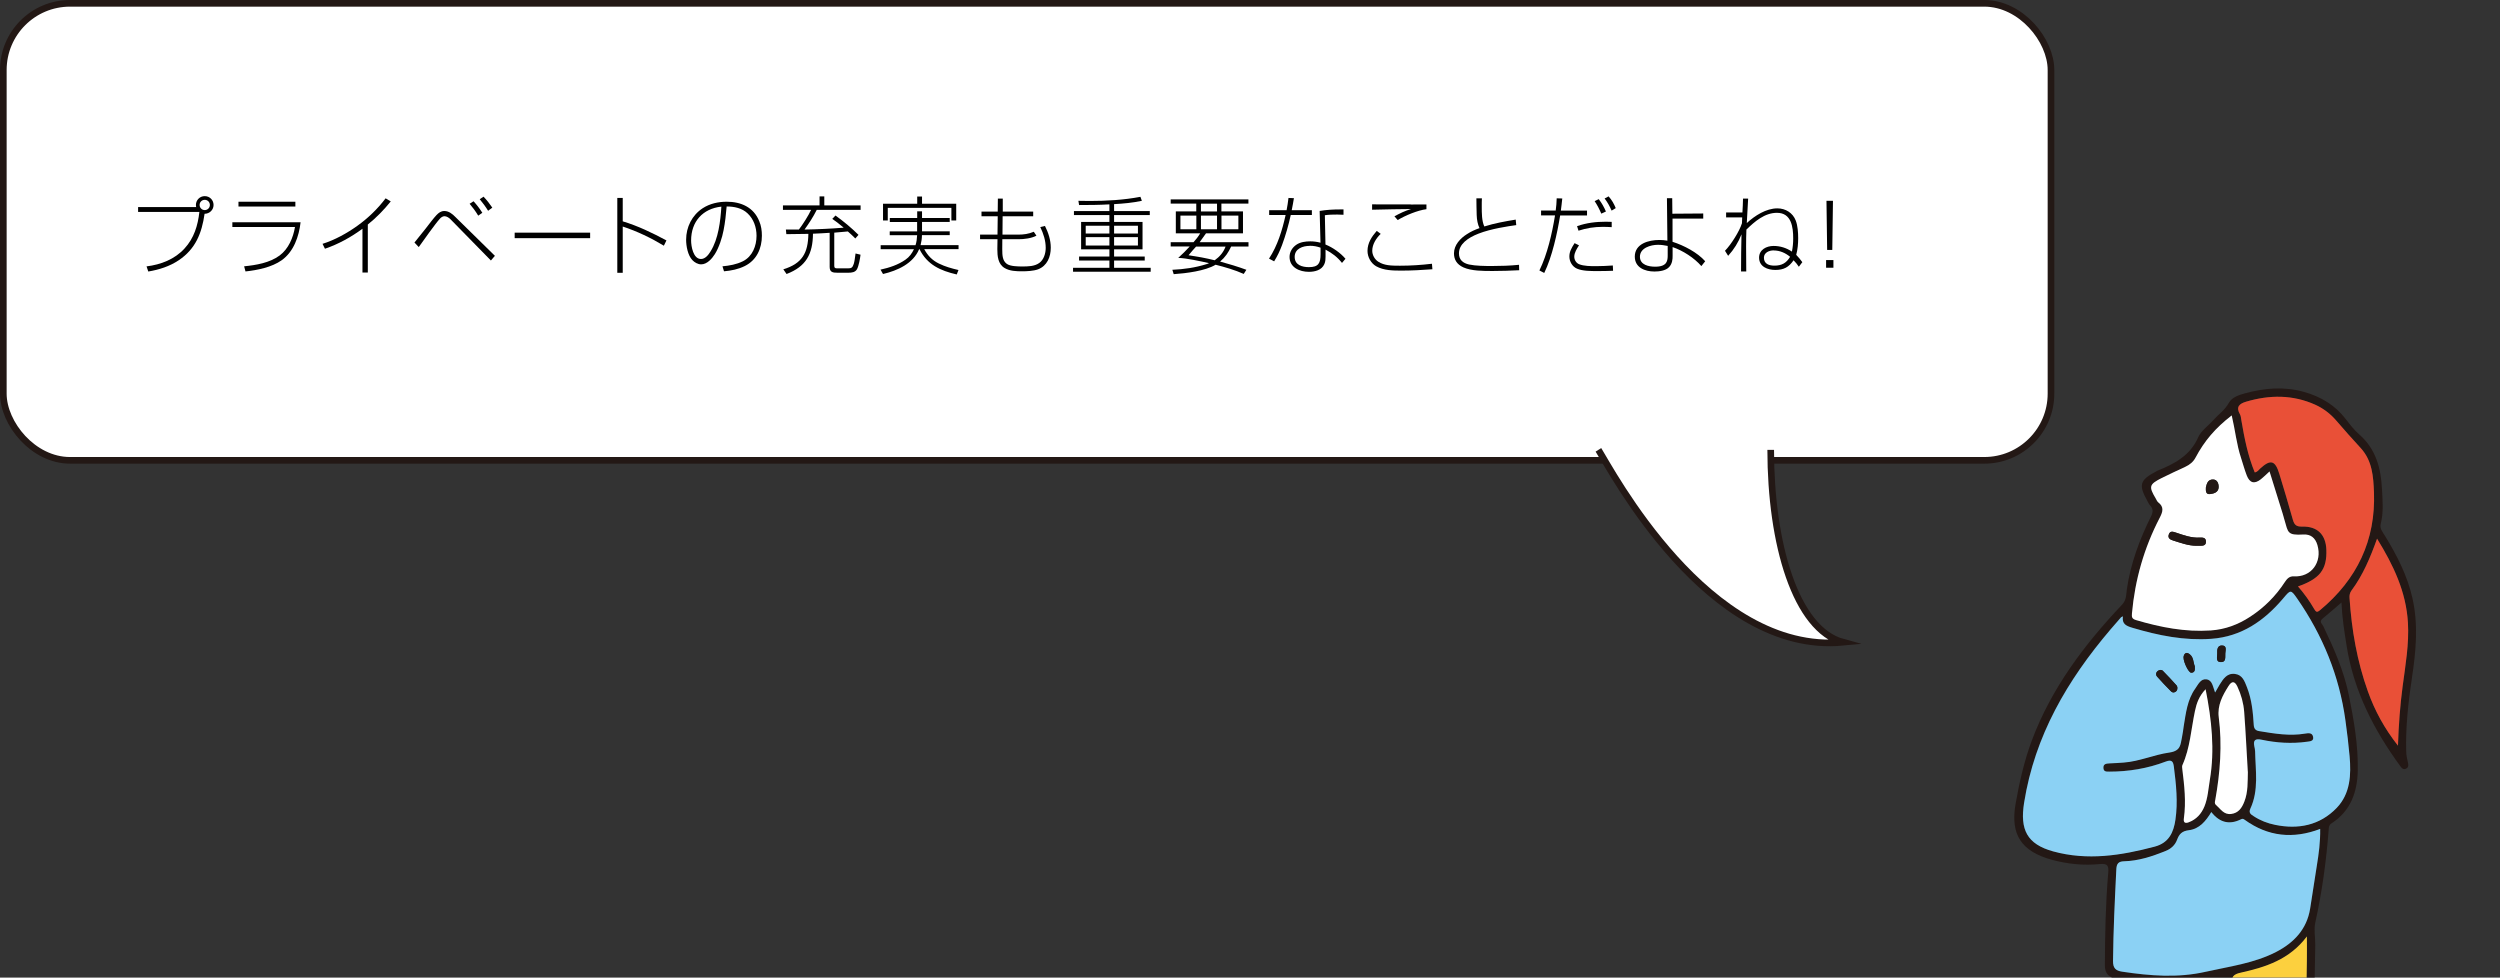 <?xml version="1.0" encoding="UTF-8"?><svg id="_レイヤー_2" xmlns="http://www.w3.org/2000/svg" width="331.28" height="129.54" xmlns:xlink="http://www.w3.org/1999/xlink" viewBox="0 0 331.28 129.54"><rect x="0" y="0" width="331.28" height="129.54" fill="#333333" stroke="none"/><defs><style>.cls-1,.cls-2{fill:none;}.cls-3{fill:#8bd1f4;}.cls-2,.cls-4{stroke:#231815;stroke-miterlimit:10;stroke-width:.88px;}.cls-5{fill:#231815;}.cls-6,.cls-4{fill:#fff;}.cls-7{fill:#e95037;}.cls-8{fill:#fcd03e;}.cls-9{clip-path:url(#clippath);}</style><clipPath id="clippath"><rect class="cls-1" x="263.05" y="35.76" width="68.23" height="93.77"/></clipPath></defs><g id="_レイヤー_1-2"><g class="cls-9"><path class="cls-5" d="M289.92,173.04c-2.83,1.33-5.57,2.15-8.53,1.98-2.32-.13-4.45-.75-6.12-2.49-1.55-1.62-1.5-3.05.33-4.35,2.38-1.68,5.06-2.6,7.99-2.69.56-.02.75-.12.65-.69-.65-3.47-.29-6.98-.26-10.47.04-5.59-.3-11.17-.46-16.75-.06-2.19-.17-4.39-.03-6.57.05-.76-.24-.92-.85-.95-.85-.04-1.68-.2-2.49-.43-.86-.25-1.23-.78-1.23-1.71.02-4.07.09-8.13.44-12.19.08-.92.02-1.35-1.14-1.23-2.11.21-4.22,0-6.3-.56-4.04-1.11-5.56-3.31-4.83-7.44.5-2.84,1.14-5.66,2.15-8.38,2.6-6.93,6.95-12.7,11.98-18.02.58-.62.52-1.39.62-2.07.5-3.38,1.67-6.53,3.18-9.57.29-.58.34-1.02-.12-1.5-.14-.15-.23-.35-.33-.54-1.22-2.18-1.04-2.8,1.16-3.96.03-.02.06-.04.09-.06,2.29-.92,4.4-2,5.48-4.48.38-.86,1.3-1.47,1.95-2.21.69-.78,1.57-1.36,2.1-2.33.4-.73,1.32-1.04,2.14-1.26,2.59-.71,5.21-.93,7.84-.18,2.19.62,4.08,1.73,5.49,3.57.56.73,1.13,1.47,1.82,2.07,2.19,1.92,2.86,4.45,3,7.21.08,1.55.23,3.1-.17,4.64-.16.63.3,1.13.6,1.63,1.57,2.57,2.93,5.22,3.6,8.18.81,3.55.47,7.09-.07,10.64-.48,3.22-.84,6.45-.75,9.71.01.52.14,1.05.25,1.56.06.31.04.56-.28.71-.31.14-.51,0-.7-.26-3.54-4.84-6.23-10.04-7.17-16.04-.29-1.84-.59-3.67-.68-5.72-.92.78-1.69,1.48-2.5,2.13-.51.41-.05.71.09,1,1.43,2.99,2.77,6.01,3.42,9.29.65,3.26,1.22,6.54,1.15,9.87-.06,2.83-.94,5.35-3.49,6.98-.32.21-.34.48-.36.81-.32,4.15-.88,8.27-1.78,12.35-.2.91,0,1.94,0,2.92-.1,5.66-.19,11.32-.33,16.97-.18,7.49-.66,14.97-1.03,22.45-.3,6.1-2.93,11-7.75,14.72-1.32,1.02-2.79,1.78-4.44,2.15-3.08.68-5.6-1.39-4.64-4.71.34-1.18.83-2.31,1.27-3.7ZM293.52,91.74c.24-.41.4-.72.58-1.01.48-.75.95-1.56,2.02-1.44,1.01.11,1.31.98,1.61,1.76.62,1.6.8,3.29.9,4.98.03.54.26.76.71.84,2.02.34,4.05.68,6.1.33.43-.07.93-.15,1.05.4.14.62-.41.63-.82.68-2.02.28-4.02.15-6-.27-.86-.18-1.13.07-.96.89.04.21.09.42.1.63.05,2.56.51,5.16-.63,7.62-.27.59.12.79.45,1,.86.57,1.83.94,2.82,1.14,3.08.64,5.94.07,8.17-2.24,1.83-1.9,1.93-4.39,1.71-6.87-.14-1.58-.33-3.16-.55-4.73-.81-5.9-3.01-11.26-6.39-16.14-.87-1.25-.88-1.18-1.88,0-2.5,2.95-5.51,5.04-9.5,5.33-3.57.26-7.01-.44-10.42-1.45-.84-.25-1.45-.49-1.3-1.53-.14.07-.21.09-.25.14-.47.53-.93,1.06-1.39,1.6-5.71,6.71-10.04,14.08-11.45,22.96-.57,3.57.38,5.49,3.85,6.45,4.54,1.26,9,.55,13.45-.63,1.9-.5,2.51-1.91,2.75-3.55.35-2.36.09-4.72-.21-7.08-.09-.67-.28-.94-1.08-.64-2.39.91-4.9,1.32-7.46,1.33-.36,0-.76.04-.79-.47-.04-.55.37-.6.78-.62.63-.03,1.27-.07,1.9-.11,2.09-.15,4.04-1.04,6.06-1.33,1.55-.22,1.46-1.09,1.67-2.03.11-.48.15-.97.23-1.46.29-1.74.47-3.51,1.54-5,.38-.54.71-1.3,1.47-1.21.78.1.84.94,1.14,1.72ZM293.03,107.61c-.73,1.21-1.6,2.26-2.98,2.42-.91.11-1.28.51-1.56,1.26-.27.73-.81,1.2-1.54,1.5-1.77.71-3.57,1.31-5.51,1.36-.69.02-.96.3-1,1.02-.2,4.06-.4,8.12-.44,12.19-.01.96.37,1.29,1.23,1.42,3.69.55,7.35.85,11.05.01,3.16-.71,6.4-1.12,9.32-2.62,2.35-1.21,4.08-3,4.52-5.75.3-1.88.57-3.76.88-5.64.26-1.6.48-3.2.45-4.92-3.59,1.38-6.91,1.01-9.99-1.2-.15-.11-.27-.19-.47-.09-1.54.78-2.85.47-3.96-.94ZM305.69,124.1c-2.3,3.07-5.49,4.07-8.77,4.8-1.01.22-1.24.57-1.24,1.56,0,4.49.23,8.98-.17,13.46-.29,3.34-.86,6.65-.89,10.01-.03,3-.07,6.01-.35,9-.03.27-.08.63.05.82.55.79.62,1.71.77,2.6.59,3.54,5.14,5.38,7.99,3.23.26-.19.46-.39.53-.75.32-1.59.67-3.17.79-4.79.44-5.74.49-11.5.82-17.25.37-6.49.33-13,.47-19.49.02-.97,0-1.94,0-3.19ZM295.73,55.05c-2.19,1.69-3.63,3.39-4.81,5.61-.3.57-.79.95-1.37,1.22-1.05.49-2.11.97-3.14,1.49-1.62.82-1.69,1.11-.76,2.69.11.18.19.4.35.53.81.62.57,1.28.18,2.03-2.07,3.98-3.28,8.21-3.68,12.68-.05.51.02.73.55.88,3.23.96,6.51,1.6,9.9,1.37,1.9-.13,3.61-.77,5.22-1.82,1.87-1.22,3.39-2.75,4.6-4.61.28-.42.59-.78,1.18-.74,2.31.13,3.8-1.87,3.12-4.16-.28-.94-.88-1.44-1.87-1.38-2.13.13-2-.26-2.49-1.93-.08-.27-.15-.54-.23-.81-.57-1.85-1.15-3.69-1.75-5.62-.47.43-.79.76-1.15,1.04-.85.67-1.48.5-1.87-.51-.29-.75-.49-1.54-.75-2.3-.6-1.81-.78-3.71-1.24-5.65ZM294.61,137.03c0-2.19-.05-4.38.02-6.57.03-.9-.25-1.03-1.05-.84-2.76.65-5.55,1.08-8.39.7-.56-.08-.57.24-.58.61-.02,1.17-.07,2.33-.06,3.5.09,6.92.62,13.84.53,20.77-.04,2.96-.18,5.92.16,8.89.26,2.23,1.41,3.59,3.28,4.65,2.09,1.19,4.32-.18,4.41-2.42.12-2.75.44-5.49.49-8.25.04-2.61.09-5.23.31-7.83.38-4.4,1.08-8.77.87-13.2ZM304.51,77.71c.83.94,1.54,1.94,2.16,3.01.24.41.39.45.77.13,4.89-4.07,7.38-9.25,7.14-15.63-.08-2.06-.22-4.18-1.76-5.85-1.1-1.19-2.18-2.41-3.24-3.64-.78-.9-1.69-1.6-2.76-2.09-3.01-1.36-6.08-1.33-9.19-.41-.88.26-1.38.68-.81,1.67.13.23.14.54.19.82.4,2.34.86,4.67,1.77,6.88.37-.06.52-.32.72-.51,1.37-1.27,1.98-1.11,2.54.71.61,2.02,1.23,4.04,1.79,6.07.19.68.47.93,1.22.91,2.03-.06,3.15,1.06,3.22,3.07.09,2.62-.85,3.84-3.76,4.86ZM314.99,71.38c-.91,2.54-1.88,4.84-3.39,6.87-.23.3-.29.6-.26.98.28,4.24.99,8.4,2.44,12.41.92,2.55,2.19,4.9,3.98,7.17.09-2.77.29-5.32.62-7.88.37-2.8.86-5.58.7-8.43-.24-4.07-1.9-7.59-4.09-11.12ZM302.92,171.1c-1.78.75-3.47.91-5.22,0-1.67-.87-2.86-2.18-3.75-4.16-.18,1.38-1.2,1.98-1.54,2.86-.99,2.55-2.2,5.03-2.81,7.7-.37,1.62.43,2.64,2.07,2.94,1.14.2,2.15-.22,3.14-.69,3.83-1.8,6.14-5.05,8.1-8.65ZM290.81,170.41c-2.19-.2-4.07-1.02-5.36-2.78-.73-.99-1.61-1.13-2.65-1.02-.66.07-1.33.2-1.97.38-1.59.46-3.16.98-4.49,2.02-1.33,1.04-1.37,1.63-.23,2.82.78.81,1.72,1.36,2.78,1.66,3.86,1.08,7.44.18,10.86-1.68.53-.29.9-.76,1.05-1.4ZM297.87,102.25c-.15-2.64-.28-5.28-.48-7.92-.09-1.16-.4-2.28-.9-3.35-.37-.77-.76-.74-1.17-.08-.8,1.26-1.49,2.56-1.3,4.14.46,3.68.19,7.33-.46,10.96-.05.25-.13.47.1.67.6.51,1.02,1.31,2,1.19.98-.12,1.43-.81,1.75-1.63.5-1.29.42-2.63.47-3.98ZM292.27,91.33c-.89.93-1.21,1.89-1.42,2.89-.51,2.4-.64,4.89-1.66,7.17-.07.15-.04.35-.02.52.27,2.17.52,4.35.21,6.54-.09.61.22.69.65.52,1-.39,1.68-1.12,2.08-2.11.46-1.13.52-2.33.71-3.5.67-3.99.25-7.92-.56-12.02Z"/><path class="cls-3" d="M293.52,91.74c-.3-.78-.36-1.62-1.14-1.72-.76-.1-1.09.67-1.47,1.21-1.07,1.49-1.25,3.27-1.54,5-.08.49-.12.98-.23,1.46-.21.94-.12,1.81-1.67,2.03-2.02.28-3.97,1.18-6.06,1.33-.63.05-1.27.08-1.9.11-.41.02-.82.07-.78.62.03.51.44.47.79.47,2.56,0,5.07-.42,7.46-1.33.79-.3.99-.03,1.08.64.3,2.35.56,4.72.21,7.08-.24,1.64-.85,3.05-2.75,3.55-4.45,1.18-8.91,1.88-13.45.63-3.47-.96-4.42-2.88-3.85-6.45,1.41-8.88,5.74-16.25,11.45-22.96.46-.54.92-1.07,1.39-1.6.04-.05.12-.06.25-.14-.15,1.04.46,1.28,1.3,1.53,3.41,1.01,6.85,1.71,10.42,1.45,3.99-.29,7-2.38,9.5-5.33,1-1.18,1.01-1.25,1.88,0,3.38,4.88,5.58,10.24,6.39,16.14.22,1.57.41,3.15.55,4.73.22,2.48.11,4.97-1.71,6.87-2.23,2.31-5.08,2.88-8.17,2.24-.99-.2-1.96-.57-2.82-1.14-.33-.22-.72-.41-.45-1,1.14-2.45.68-5.05.63-7.62,0-.21-.06-.42-.1-.63-.17-.82.1-1.07.96-.89,1.98.42,3.99.55,6,.27.41-.06.96-.06.82-.68-.12-.54-.62-.47-1.05-.4-2.06.35-4.08,0-6.1-.33-.45-.08-.68-.29-.71-.84-.1-1.69-.27-3.38-.9-4.98-.31-.79-.6-1.65-1.61-1.76-1.07-.12-1.54.69-2.02,1.44-.18.29-.34.6-.58,1.01ZM288.53,91.11s-.03-.19-.11-.29c-.59-.65-1.18-1.3-1.8-1.92-.18-.18-.47-.16-.68,0-.27.21-.29.53-.1.75.58.66,1.2,1.29,1.81,1.92.14.15.33.26.57.13.2-.11.33-.25.31-.6ZM290.84,88.31c-.24-.49-.1-1.4-.93-1.75-.3-.13-.56.18-.57.57,0,.64.68,2.03,1.02,2.02.41-.01.53-.27.47-.83ZM294.88,86.59c.03-.44.25-1.05-.46-1.05-.59,0-.64.56-.61,1.04.02.45-.26,1.15.49,1.16.71.01.55-.67.58-1.14Z"/><path class="cls-3" d="M293.03,107.61c1.11,1.41,2.42,1.72,3.96.94.19-.1.32-.02.47.09,3.07,2.21,6.39,2.57,9.99,1.2.03,1.73-.19,3.33-.45,4.92-.3,1.88-.58,3.76-.88,5.64-.44,2.75-2.17,4.54-4.52,5.75-2.92,1.5-6.16,1.91-9.32,2.62-3.7.84-7.37.54-11.05-.01-.86-.13-1.24-.45-1.23-1.42.04-4.07.24-8.13.44-12.19.04-.72.3-1,1-1.02,1.93-.05,3.73-.64,5.51-1.36.73-.29,1.27-.77,1.54-1.5.28-.75.65-1.15,1.56-1.26,1.38-.16,2.26-1.21,2.98-2.42Z"/><path class="cls-8" d="M305.69,124.1c0,1.25.02,2.23,0,3.19-.13,6.5-.09,13.01-.47,19.49-.33,5.75-.38,11.51-.82,17.25-.12,1.62-.48,3.2-.79,4.79-.07.35-.27.55-.53.75-2.86,2.15-7.4.31-7.99-3.23-.15-.89-.22-1.81-.77-2.6-.13-.19-.08-.55-.05-.82.28-2.99.32-6,.35-9,.03-3.37.6-6.68.89-10.01.39-4.48.17-8.97.17-13.46,0-.99.23-1.34,1.24-1.56,3.28-.73,6.47-1.73,8.77-4.8Z"/><path class="cls-6" d="M295.73,55.05c.46,1.94.64,3.85,1.24,5.65.25.77.46,1.55.75,2.3.39,1.01,1.02,1.18,1.87.51.36-.28.68-.61,1.15-1.04.6,1.93,1.18,3.78,1.75,5.62.08.27.15.54.23.81.49,1.66.36,2.06,2.49,1.93.98-.06,1.59.44,1.87,1.38.68,2.29-.82,4.3-3.12,4.16-.59-.03-.9.32-1.18.74-1.21,1.86-2.73,3.39-4.6,4.61-1.6,1.05-3.32,1.69-5.22,1.82-3.39.23-6.66-.41-9.9-1.37-.53-.16-.6-.37-.55-.88.4-4.47,1.61-8.7,3.68-12.68.39-.75.62-1.41-.18-2.03-.16-.12-.24-.34-.35-.53-.94-1.58-.87-1.86.76-2.69,1.03-.52,2.09-1,3.14-1.49.58-.27,1.07-.65,1.37-1.22,1.18-2.22,2.62-3.92,4.81-5.61ZM291.04,72.32c.18,0,.35,0,.53,0,.37,0,.74-.04.75-.52.01-.55-.39-.58-.81-.56-1.11.07-2.14-.31-3.16-.66-.4-.13-.77-.27-.95.24-.18.51.21.69.59.81,1,.31,1.99.68,3.06.69ZM292.31,64.58c-.03.52.02.96.56.89.51-.06,1.11-.24,1.13-.9.02-.45-.16-.99-.7-1.03-.72-.04-.88.56-.98,1.04Z"/><path class="cls-8" d="M294.61,137.02c.21,4.43-.49,8.8-.87,13.2-.22,2.6-.27,5.22-.31,7.83-.04,2.76-.37,5.5-.49,8.25-.1,2.24-2.32,3.6-4.41,2.42-1.88-1.06-3.03-2.42-3.28-4.65-.34-2.97-.2-5.93-.16-8.89.09-6.93-.44-13.84-.53-20.77-.02-1.17.03-2.33.06-3.5,0-.37.02-.68.58-.61,2.84.39,5.63-.05,8.39-.7.8-.19,1.08-.06,1.05.84-.07,2.19-.02,4.38-.02,6.57Z"/><path class="cls-7" d="M304.51,77.71c2.91-1.02,3.85-2.25,3.76-4.86-.07-2.01-1.19-3.13-3.22-3.07-.75.02-1.03-.23-1.22-.91-.56-2.03-1.18-4.05-1.79-6.07-.55-1.81-1.16-1.97-2.54-.71-.2.19-.35.45-.72.51-.91-2.21-1.37-4.53-1.77-6.88-.05-.28-.06-.59-.19-.82-.57-.98-.07-1.41.81-1.67,3.11-.92,6.18-.95,9.19.41,1.07.49,1.99,1.19,2.76,2.09,1.06,1.23,2.14,2.45,3.24,3.64,1.54,1.67,1.68,3.79,1.76,5.85.24,6.38-2.25,11.56-7.14,15.63-.38.32-.54.28-.77-.13-.62-1.07-1.33-2.07-2.16-3.01Z"/><path class="cls-7" d="M314.99,71.38c2.18,3.53,3.85,7.05,4.09,11.12.17,2.85-.33,5.64-.7,8.43-.34,2.55-.53,5.11-.62,7.88-1.79-2.27-3.07-4.62-3.98-7.17-1.44-4.01-2.16-8.17-2.44-12.41-.02-.38.04-.67.26-.98,1.51-2.03,2.48-4.33,3.39-6.87Z"/><path class="cls-6" d="M297.87,102.25c-.04,1.34.04,2.69-.47,3.98-.32.82-.77,1.51-1.75,1.63-.98.12-1.4-.67-2-1.19-.23-.2-.15-.42-.1-.67.65-3.63.93-7.28.46-10.96-.2-1.58.5-2.88,1.3-4.14.42-.66.81-.69,1.17.08.5,1.06.81,2.19.9,3.35.2,2.64.32,5.28.48,7.92Z"/><path class="cls-6" d="M292.27,91.33c.81,4.1,1.23,8.03.56,12.02-.2,1.18-.26,2.38-.71,3.5-.41,1-1.08,1.73-2.08,2.11-.44.17-.74.09-.65-.52.31-2.19.06-4.36-.21-6.54-.02-.17-.05-.37.02-.52,1.02-2.28,1.15-4.77,1.66-7.17.21-1,.53-1.96,1.42-2.89Z"/><path class="cls-5" d="M288.53,91.11c.02.35-.11.49-.31.6-.24.13-.43.01-.57-.13-.62-.63-1.23-1.26-1.81-1.92-.19-.22-.18-.54.1-.75.22-.17.5-.19.68,0,.62.62,1.21,1.27,1.8,1.92.09.09.1.25.11.29Z"/><path class="cls-5" d="M290.84,88.31c.06.56-.06.82-.47.83-.34.01-1.03-1.38-1.02-2.02,0-.39.26-.7.57-.57.82.36.69,1.26.93,1.75Z"/><path class="cls-5" d="M294.88,86.59c-.03.47.13,1.16-.58,1.14-.75-.01-.47-.71-.49-1.16-.02-.47.02-1.04.61-1.04.7,0,.49.62.46,1.05Z"/><path class="cls-5" d="M291.04,72.32c-1.07,0-2.06-.38-3.06-.69-.37-.11-.77-.3-.59-.81.18-.51.55-.37.95-.24,1.03.34,2.05.72,3.16.66.41-.02.82,0,.81.56,0,.48-.38.52-.75.52-.18,0-.35,0-.53,0Z"/><path class="cls-5" d="M292.31,64.58c.1-.48.26-1.08.98-1.04.54.03.72.58.7,1.03-.02.66-.62.84-1.13.9-.54.07-.59-.37-.56-.89Z"/></g><rect class="cls-6" x=".44" y=".44" width="271.34" height="60.56" rx="8.84" ry="8.84"/><rect class="cls-2" x=".44" y=".44" width="271.34" height="60.56" rx="8.84" ry="8.84"/><path d="M25.96,27.17c0-.65.51-1.18,1.17-1.18s1.17.52,1.17,1.17-.53,1.17-1.19,1.17c-.37,2.57-1.19,4.66-3.43,6.16-1.21.81-2.6,1.25-4.03,1.49l-.23-.68c1.9-.24,3.72-.93,5.04-2.38,1.25-1.36,1.76-3.03,1.96-4.84h-8.12v-.64h7.69c-.02-.1-.03-.17-.03-.27ZM26.45,27.16c0,.37.3.68.68.68s.68-.3.68-.68-.3-.68-.68-.68-.68.3-.68.68Z"/><path d="M39.83,29.45c-.21,1.88-.91,3.91-2.51,5.04-1.31.93-3.22,1.31-4.79,1.48l-.18-.68c1.59-.16,3.39-.46,4.7-1.43,1.18-.88,1.8-2.36,2.04-3.78h-8.3v-.63h9.04ZM39.14,26.73v.64h-7.54v-.64h7.54Z"/><path d="M48.74,36.11h-.71v-5.8c-1.48,1.1-3.22,2.06-4.97,2.65l-.32-.65c1.61-.5,3.27-1.42,4.63-2.4,1.43-1.03,2.66-2.22,3.73-3.63l.68.41c-.89,1.1-1.93,2.18-3.04,3.06v6.36Z"/><path d="M54.92,32.14c.51-.62,1-1.23,1.49-1.86.32-.42,1.1-1.44,1.43-1.78.29-.3.59-.54,1.04-.54.59,0,1.07.39,1.46.79l5.24,5.15-.53.62-5.37-5.48c-.19-.19-.5-.39-.78-.39-.24,0-.45.16-.6.32-.6.65-2.21,2.93-2.81,3.77l-.56-.59ZM63.91,28.2l-.54.38c-.33-.56-.72-1.08-1.14-1.58l.52-.33c.43.47.82.98,1.16,1.52ZM65.23,27.52l-.55.41c-.33-.54-.71-1.05-1.11-1.53l.5-.34c.44.45.81.93,1.17,1.46Z"/><path d="M78.2,30.83v.73h-10v-.73h10Z"/><path d="M82.52,26.22v3.11c2,.6,3.95,1.54,5.79,2.53l-.34.7c-1.68-1.02-3.58-1.93-5.45-2.54v6.13h-.72v-9.92h.72Z"/><path d="M95.73,35.29c.95-.09,1.86-.25,2.71-.67,1.27-.63,1.81-2.04,1.81-3.38,0-1.1-.37-2.2-1.18-2.96-.74-.71-1.78-.92-2.78-.92-.09,1.06-.2,2.12-.41,3.16-.18.98-.62,2.31-1.15,3.15-.38.61-1.04,1.36-1.82,1.36-.44,0-.88-.26-1.17-.57-.6-.63-.82-1.86-.82-2.69,0-1.68.78-3.25,2.2-4.18.94-.61,2.06-.86,3.18-.86,1.89,0,3.57.73,4.31,2.58.26.61.35,1.25.35,1.92,0,1.69-.69,3.24-2.26,4.02-.89.44-1.78.61-2.76.7l-.2-.65ZM91.58,31.86c0,.78.28,2.46,1.31,2.46.57,0,1-.56,1.27-1.01,1.04-1.66,1.31-4.02,1.43-5.93-2.48.27-4.01,1.99-4.01,4.49Z"/><path d="M110.28,29.01l.43-.45c1.13.81,2.06,1.59,3.05,2.56l-.42.48c-.32-.32-.64-.63-.99-.93-.6.06-1.19.11-1.8.16v4.38c0,.28.09.35.39.35h1.42c.44,0,.6-.07.77-.58.09-.28.16-.73.24-1.39l.66.16c-.06.51-.23,1.47-.46,1.91-.24.43-.71.48-1.16.48h-1.46c-.59,0-1.01-.07-1.01-.77v-4.52c-.73.04-1.46.1-2.21.12-.03,2.7-.91,4.35-3.5,5.34l-.43-.62c2.5-.77,3.28-2.16,3.32-4.7-.97.02-1.95.04-2.92.04l-.06-.61h1.72c.48-.61,1.3-1.9,1.62-2.61h-3.73v-.59h4.85v-1.19h.63v1.19h4.81v.59h-5.81c-.46.92-1.02,1.78-1.62,2.61,1.73-.03,3.46-.11,5.19-.25-.5-.43-1.01-.81-1.53-1.18Z"/><path d="M117.91,29.41v-.52h3.63v-.89h.64v.89h3.67v.52h-3.67v1.24h3.67v.51h-3.68c-.01.5-.06.83-.18,1.32h5.03v.53h-4.55c.44.84,1.07,1.49,1.94,1.91.83.41,1.69.65,2.6.86l-.23.59c-2.16-.5-3.91-1.28-4.94-3.36h-.04c-.79,1.92-2.87,2.85-4.79,3.3l-.33-.58c1.18-.26,2.33-.63,3.32-1.33.5-.34.86-.84,1.11-1.38h-4.41v-.53h4.62c.14-.44.19-.86.21-1.32h-3.63v-.51h3.63v-1.24h-3.63ZM122.18,26.04v.96h4.53v2.21h-.64v-1.67h-8.43v1.67h-.63v-2.21h4.53v-.96h.65Z"/><path d="M132.24,26.32h.64v1.72s4.03,0,4.03,0v.62h-4.05l-.02,2.43h2.08c.73,0,1.39-.09,2.07-.38l.35.52c-.66.35-1.62.47-2.38.47h-2.14c0,.43-.01.86-.01,1.3,0,.91.05,1.55.6,1.96.46.34,1.49.35,2.06.35.75,0,1.61-.01,2.24-.46.61-.43.86-1.29.86-2,0-.97-.3-1.89-.72-2.76l.62-.15c.45.89.77,1.87.77,2.88,0,1.22-.48,2.41-1.69,2.87-.6.22-1.48.26-2.12.26-.77,0-1.63-.03-2.3-.43-.89-.52-.97-1.59-.97-2.51,0-.44.01-.88.02-1.31h-2.31v-.61h2.31l.03-2.43h-2.15v-.62h2.15l.02-1.72Z"/><path d="M147.63,27.97h4.73v.53h-4.73v.91h3.77v3.63h-3.77v.95h4.06v.53h-4.06v.97h4.85v.52h-10.29v-.52h4.82v-.97h-4.02v-.53h4.02v-.95h-3.75v-3.63h3.75v-.91h-4.7v-.53h4.7v-.89c-1.34.08-2.68.09-4.02.09l-.09-.56c.5.01,1,.02,1.5.02,2.23,0,4.52-.13,6.72-.55l.19.53c-1.2.26-2.44.37-3.68.44v.92ZM143.87,29.91v1.04h3.14v-1.04h-3.14ZM143.87,31.42v1.12h3.14v-1.12h-3.14ZM147.63,29.91v1.04h3.16v-1.04h-3.16ZM147.63,31.42v1.12h3.16v-1.12h-3.16Z"/><path d="M165.44,32.1v.57h-2.3c-.36.79-.8,1.43-1.46,1.99,1.17.32,2.34.67,3.48,1.09l-.35.55c-1.16-.52-2.5-.91-3.73-1.22-1.37.83-3.94,1.14-5.55,1.25l-.18-.58c1.54-.07,3.03-.28,4.5-.74.12-.03.25-.08.36-.14-1.16-.26-2.92-.65-4.08-.7.53-.47,1.04-.98,1.52-1.51h-2.52v-.57h3.03c.35-.39.61-.72.88-1.17h-3.23v-2.91h2.71v-1.03h-3.39v-.56h10.3v.56h-3.58v1.03h2.86v2.91h-4.9c-.28.39-.56.79-.84,1.17h6.46ZM156.42,30.38h2.11v-1.81h-2.11v1.81ZM157.49,33.82c1.16.17,2.32.38,3.47.67.65-.46,1.16-1.05,1.44-1.81h-3.91c-.34.38-.68.75-1,1.15ZM159.14,28.02h2.13v-1.03h-2.13v1.03ZM159.14,30.38h2.13v-1.81h-2.13v1.81ZM161.86,30.38h2.24v-1.81h-2.24v1.81Z"/><path d="M170.73,26.23l.73.03c-.09.53-.18,1.07-.29,1.59h2.67v.64h-2.8c-.29,1.33-.68,2.71-1.16,4-.32.83-.57,1.37-1.04,2.14l-.68-.36c1.14-1.73,1.75-3.77,2.2-5.78h-2.18v-.64h2.31c.11-.53.18-1.08.25-1.62ZM178.02,28.46c-.28-.02-.55-.03-.82-.03-.55,0-1.1.01-1.64.09l.08,3.88c.96.39,1.98,1.1,2.65,1.89l-.46.55c-.62-.78-1.29-1.29-2.18-1.76v.91c0,.33-.01.68-.16,1.01-.35.8-1.25,1.02-2.05,1.02-1.22,0-2.56-.57-2.56-1.98,0-.65.36-1.24.9-1.61.52-.36,1.23-.45,1.84-.45.48,0,.9.06,1.36.18l-.11-4.21c.9-.15,1.8-.2,2.7-.2h.46v.7ZM173.56,32.58c-.92,0-2,.37-2,1.46s1.01,1.36,1.89,1.36c1.27,0,1.54-.54,1.54-1.71v-.87c-.48-.17-.91-.25-1.43-.25Z"/><path d="M182.94,31.01c-.58.56-1.1,1.37-1.1,2.22,0,.57.33,1.15.8,1.45.79.51,1.71.53,2.86.53,1.45,0,2.8-.09,4.25-.26l.06.73c-1.37.1-2.74.18-4.12.18-1.1,0-2.35-.02-3.34-.58-.7-.41-1.14-1.23-1.14-2.03,0-1.05.55-1.88,1.22-2.65l.53.39ZM186.96,27.1c.69,0,1.37,0,2.06-.01v.63c-1.18.15-2.79.83-3.81,1.44l-.43-.5c.8-.42,1.33-.7,2.21-.96-.81.02-1.61.02-2.42.03-.92.01-1.86.03-2.75.06v-.71c1.52.01,3.42.01,5.13.01Z"/><path d="M196.37,26.27c-.02.35-.02.71-.02,1.06,0,.93,0,1.94.34,2.68,1.36-.43,2.76-.68,4.16-.91l.07.73c-1.08.15-3.34.48-5,1.13-1.44.56-2.59,1.4-2.59,2.61,0,.87.53,1.29,1.33,1.48.88.19,2.13.2,3.04.2,1.21,0,2.4-.04,3.59-.16l.02.72c-1.16.06-2.33.1-3.5.1-1.31,0-2.83,0-3.9-.48-.89-.41-1.24-1.06-1.24-1.86,0-1.09.83-1.98,1.7-2.53.55-.36,1.06-.59,1.68-.81-.23-.48-.35-1.09-.37-1.73-.03-.81-.03-1.58-.04-2.22h.74Z"/><path d="M206.29,26.28l.73.02c-.06.54-.11,1.07-.19,1.61h3.47v.64h-3.56c-.39,2.39-1.06,5.46-2.11,7.62l-.64-.33c1.06-2.17,1.68-4.91,2.07-7.3h-1.85v-.64h1.94c.08-.54.11-1.08.13-1.63ZM209.23,32.52c-.28.44-.62.96-.62,1.5,0,.42.25.83.64.99.63.26,1.57.26,2.25.26.74,0,1.49-.04,2.22-.09l.03.7c-.69.03-1.38.04-2.08.04-.9,0-1.96,0-2.7-.32-.63-.27-1.01-.95-1.01-1.61,0-.61.24-1.06.69-1.77l.59.29ZM212.79,29.38c.26,0,.52.01.78.02v.7c-.39-.02-.78-.04-1.17-.04-1.14,0-2.16.16-3.23.51l-.19-.6c1.24-.44,2.51-.59,3.82-.59ZM212.8,28.03l-.61.28c-.25-.59-.53-1.13-.88-1.66l.54-.26c.37.46.72,1.08.95,1.63ZM214.1,27.58l-.54.33c-.29-.64-.51-1.05-.93-1.61l.53-.28c.42.47.71.98.95,1.57Z"/><path d="M225.72,28.97h-4.09v3.07c1.5.48,3.29,1.41,4.33,2.58l-.51.64c-.95-1.09-2.44-2.05-3.81-2.52v1.14c.01.45-.04,1.07-.47,1.52-.45.48-1.32.58-1.94.58-1.26,0-2.6-.52-2.6-1.98,0-1.71,1.85-2.2,3.24-2.2.36,0,.72.03,1.08.09l-.06-5.63h.7l.02,2.06,4.09-.03v.67ZM219.69,32.44c-.95,0-2.38.41-2.38,1.58,0,1.08,1.16,1.32,2.02,1.32,1.61,0,1.66-.81,1.66-1.53v-1.22c-.44-.09-.84-.15-1.29-.15Z"/><path d="M230.99,26.32h.66c-.07,1.08-.12,2.16-.18,3.24,1.06-.98,2.57-1.95,4.05-1.95,1.09,0,2.05.6,2.44,1.62.26.67.32,1.6.32,2.32s-.06,1.5-.26,2.22c.3.32.56.61.81.97l-.46.61c-.24-.35-.39-.55-.7-.86-.63.91-1.29,1.28-2.42,1.28-1.02,0-2.15-.43-2.15-1.63,0-1.06.98-1.55,1.92-1.55.88,0,1.71.26,2.43.75.12-.6.17-1.14.17-1.75,0-1.49-.23-3.39-2.15-3.39-1.63,0-2.95,1.15-4.05,2.22-.03.74-.04,1.49-.04,2.23,0,1.1.01,2.21.02,3.32h-.69c0-1.64.02-3.28.06-4.92-.42,1.07-1,2-1.77,2.85l-.42-.67c.79-.8,1.92-2.58,2.25-3.65l.03-.77h-2.13v-.66h2.16c.04-.63.07-1.23.08-1.85ZM235.03,33.18c-.58,0-1.29.28-1.29.97,0,.86.74,1.05,1.39,1.05.98,0,1.58-.34,2.08-1.17-.62-.51-1.35-.84-2.17-.84Z"/><path d="M242.95,34.46v1.02h-.97v-1.02h.97ZM242.89,26.61l-.09,6.51h-.68l-.09-6.51h.86Z"/><path class="cls-4" d="M234.64,59.61c0,12.42,3.29,23.79,9.59,25.5-17.91,1.71-30.78-22.9-32.42-25.5"/></g></svg>